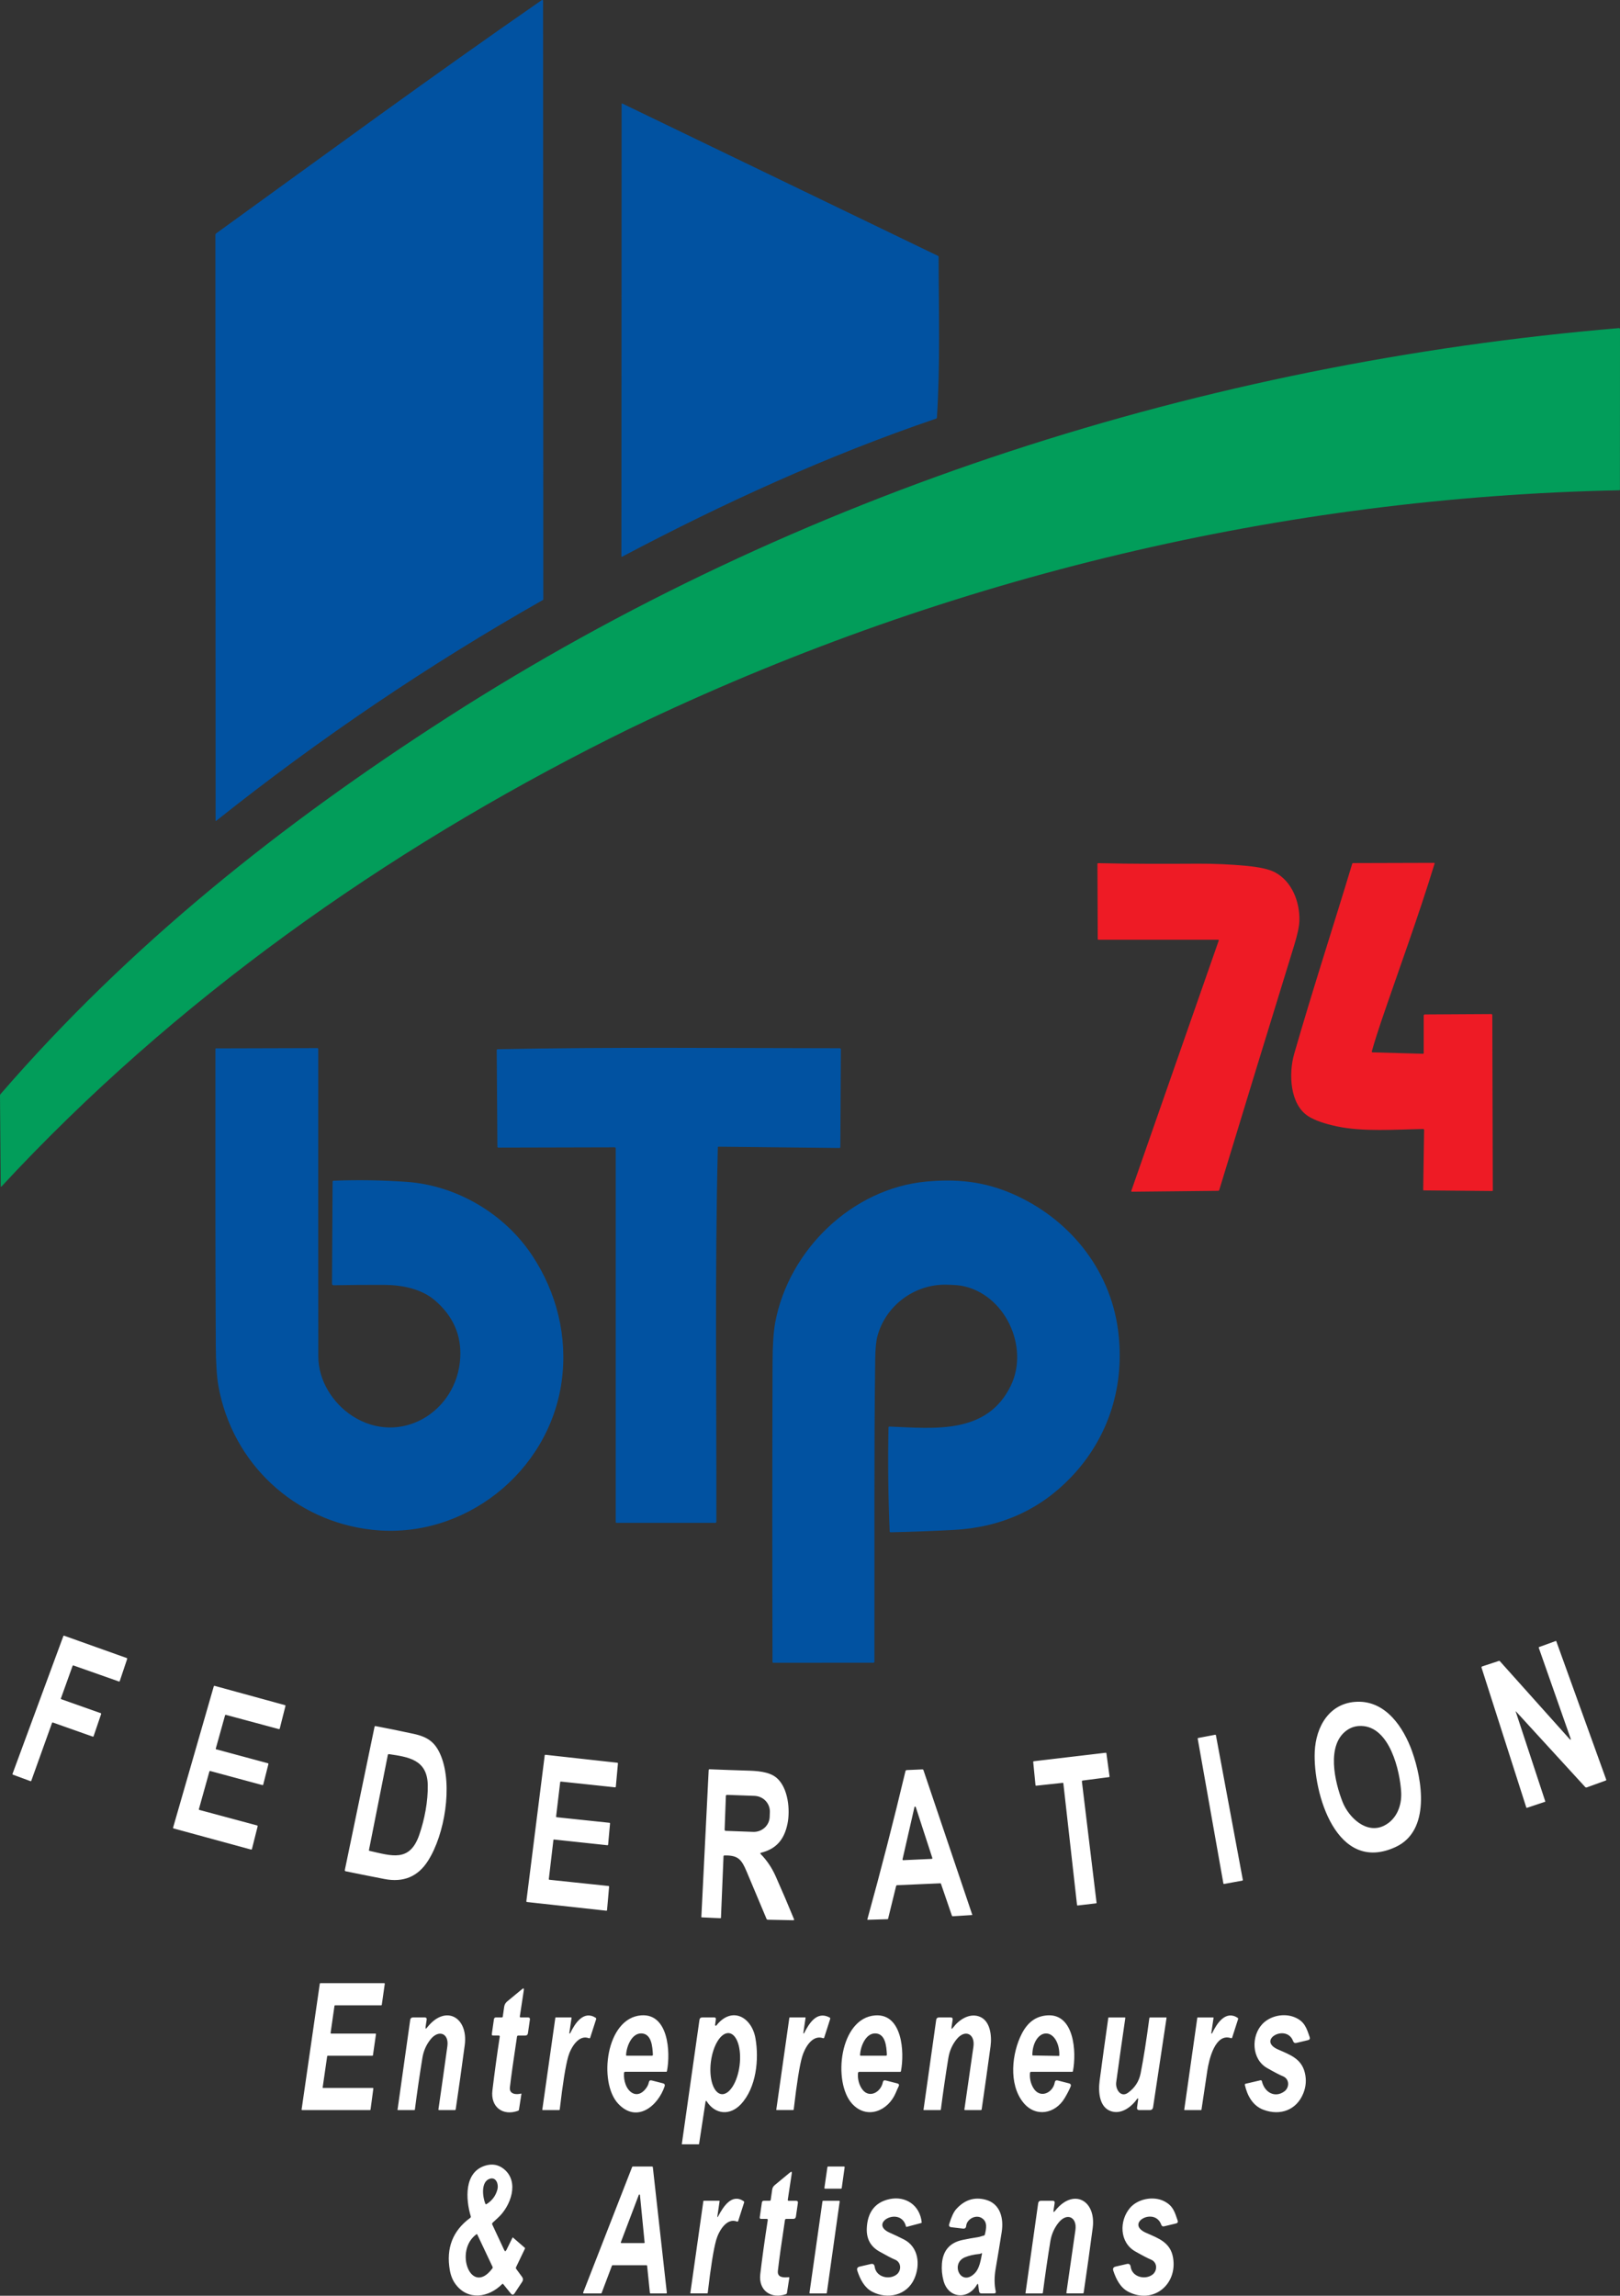 <?xml version="1.0" encoding="UTF-8"?>
<svg id="Calque_1" xmlns="http://www.w3.org/2000/svg" version="1.1" viewBox="0 0 63.648 90.192">
  <rect x="0" y="0" width="63.648" height="90.192" fill="#333333" stroke="none"/>
  <!-- Generator: Adobe Illustrator 29.3.0, SVG Export Plug-In . SVG Version: 2.1.0 Build 146)  -->
  <defs>
    <style>
      .st0 {
        fill: #0152a1;
      }

      .st1 {
        fill: #fff;
      }

      .st2 {
        fill: #ee1b25;
      }

      .st3 {
        fill: #029d5a;
      }
    </style>
  </defs>
  <path class="st0" d="M21.336,23.568c-4.506,2.557-8.788,5.451-12.845,8.682-.014.011-.02.008-.02-.01l-.009-23.006c0-.028.012-.051.035-.068C12.745,6.094,16.975,2.988,21.284.006c.005-.004.011-.006.017-.006.006,0,.012,0,.018.004.005.003.01.007.013.013.003.005.005.012.005.018l.009,23.516s0,.007-.003.01c-.002.003-.004.006-.007.007ZM24.451,4.068l12.408,5.988c.005.003.01.007.013.012.003.005.005.011.005.017.002,2.1.068,4.21-.066,6.311-.002.027-.016.045-.041.053-4.254,1.449-8.358,3.322-12.329,5.423-.003.002-.006.002-.009.002-.003,0-.007-.001-.009-.003-.003-.002-.005-.004-.007-.007-.002-.003-.002-.006-.002-.01l.009-17.768c0-.021.009-.026.028-.017Z"/>
  <path class="st3" d="M17.567,28.192c13.781-8.858,29.808-13.929,46.033-15.301.032-.003.048.012.048.044l-.003,6.305c0,.013-.007.02-.02.021-13.227.271-26.259,3.395-38.227,9.049-.478.225-.949.455-1.414.689C15.109,33.45,6.843,39.293.062,46.61c-.022.024-.033.019-.033-.013L0,43.042c0-.022.007-.042.021-.058,5.082-5.873,11.037-10.608,17.546-14.791Z"/>
  <path class="st2" d="M53.933,41.344l1.976.055s.007,0,.01-.002c.003-.001.006-.003.009-.006.002-.002.005-.006.006-.009.001-.003.002-.007.002-.01v-1.475c0-.011.005-.022.013-.03.008-.008.019-.013.031-.013l2.609-.015c.006,0,.011,0,.016.003.005.002.01.005.014.009s.007.009.009.014c.002.005.003.011.003.017l.02,6.886c0,.016-.008.023-.024.023l-2.692-.024s-.01-.002-.013-.006c-.004-.004-.006-.008-.006-.013l.036-2.355c0-.005,0-.01-.003-.015-.002-.005-.005-.009-.008-.012-.004-.004-.008-.006-.012-.008-.005-.002-.01-.003-.014-.003-1.093.019-2.358.115-3.378-.101-.507-.107-.885-.241-1.135-.4-.724-.462-.78-1.668-.555-2.451.718-2.5,1.527-4.972,2.278-7.462.006-.022.021-.033.043-.033l3.168-.009c.024,0,.033.011.026.034-.64,2.093-1.399,4.147-2.104,6.219-.129.379-.249.761-.359,1.146-.008.029.003.045.033.046ZM47.884,36.949s.001-.007,0-.01c0-.004-.002-.007-.004-.01-.002-.003-.005-.005-.008-.007-.003-.002-.007-.002-.01-.002h-4.701c-.021,0-.032-.011-.032-.033l-.012-2.939c0-.026.012-.038.038-.037,1.311.032,2.613.027,3.922.021.637-.003,1.273.026,1.907.086.517.05.886.134,1.108.252.671.358.984,1.169.959,1.914-.007.22-.077.543-.209.972-.985,3.194-1.964,6.391-2.937,9.589-.007.025-.024.038-.05.039l-3.375.035c-.03,0-.04-.013-.03-.041l3.433-9.827Z"/>
  <path class="st0" d="M17.079,51.081c-.525-.45-1.292-.598-1.961-.602-.654-.003-1.323.001-2.006.014-.046,0-.068-.021-.068-.067l.023-3.993c0-.031.015-.046.046-.047.959-.037,1.916-.022,2.869.046,1.955.139,3.83,1.243,4.919,2.879.974,1.466,1.406,3.206,1.167,4.952-.49,3.581-3.848,6.234-7.441,5.838-3.061-.337-5.508-2.613-6.048-5.662-.063-.358-.097-.884-.101-1.577-.021-3.886-.017-7.772-.014-11.658,0-.012.006-.017.018-.017l3.984-.011c.025,0,.037.012.037.037-.002,6.147,0,10.175.003,12.084.002.944.574,1.837,1.337,2.331,1.867,1.208,4.124-.15,4.24-2.292.048-.891-.286-1.642-1.003-2.255ZM28.203,45.085c-.122,4.899-.048,9.799-.058,14.7,0,.028-.015.043-.043.043h-3.87c-.027,0-.041-.014-.041-.04v-14.669c0-.03-.015-.045-.045-.044l-4.567.011c-.024,0-.036-.012-.037-.036l-.027-3.787c0-.029.014-.044.042-.044,4.475-.088,8.954-.041,13.429-.038.034,0,.051.017.051.051l-.021,3.831c0,.025-.013.038-.038.038l-4.739-.051c-.024,0-.036.012-.037.036ZM39.711,54.443c.75-1.545-.25-3.633-1.944-3.931-.118-.021-.315-.035-.59-.04-1.228-.028-2.37.801-2.701,2.01-.055.199-.085.508-.09.928-.049,3.688-.023,7.378-.031,11.067,0,.268,0,.536,0,.805,0,.027-.013.041-.04.041l-3.932.002c-.021,0-.032-.011-.032-.033-.012-3.92-.011-7.839.002-11.757.002-.689.037-1.214.104-1.576.533-2.858,3.024-5.265,5.925-5.538,1.164-.11,2.249-.021,3.401.482,2.191.956,3.814,2.918,4.14,5.324.296,2.184-.355,4.26-1.858,5.823-1.226,1.275-2.763,1.961-4.612,2.057-.825.043-1.645.074-2.461.091-.024,0-.037-.011-.038-.036-.058-1.359-.074-2.718-.046-4.078,0-.027.014-.04.041-.039,1.744.07,3.827.325,4.763-1.604Z"/>
  <path class="st1" d="M2.405,66.755l1.552.549s.006.003.009.005c.003.002.005.005.006.008.001.003.002.006.003.01,0,.003,0,.007-.001.01l-.297.873c-.002.006-.007.011-.013.014-.006.003-.013.004-.019.002l-1.568-.554c-.006-.002-.013-.002-.019,0-.006.003-.011.008-.013.014l-.816,2.275c-.002.006-.007.011-.013.014-.006.003-.013.003-.019,0l-.691-.255c-.006-.002-.011-.007-.014-.013-.003-.006-.003-.013,0-.019l1.997-5.412c.002-.006.007-.011.013-.014.006-.003.013-.003.019,0l2.459.877s.006.003.009.005c.003.002.005.005.006.008.001.003.002.006.003.01,0,.003,0,.007-.001.01l-.292.872s-.003.006-.005.009c-.002.003-.005.005-.008.006-.003.001-.006.002-.01.002-.003,0-.007,0-.01-.001l-1.787-.63s-.006-.002-.01-.001c-.003,0-.007,0-.01.003-.003.001-.006.003-.008.006-.002.003-.004.006-.005.009l-.459,1.278c-.002.006-.002.013,0,.019.003.006.008.011.014.013ZM59.559,67.267l1.153,3.503c.003.008,0,.013-.008.016l-.705.235c-.017.006-.029,0-.035-.018l-1.754-5.48c-.01-.028,0-.047.028-.057l.651-.214c.015-.005.028-.002.039.01l2.72,3.038c.066.073.083.063.049-.03l-1.241-3.535s-.001-.006-.001-.009c0-.003,0-.006.002-.008.001-.003.003-.005.005-.007.002-.002.005-.003.007-.004l.655-.238c.011-.004.018,0,.021.01l1.961,5.435s.002.007.002.011c0,.004-.001.008-.003.011-.002.004-.004.007-.007.009-.003.002-.006.004-.01.006l-.743.269c-.012.004-.024.005-.036.002-.012-.003-.023-.009-.031-.019l-2.701-2.949c-.027-.029-.034-.025-.021.013ZM8.501,68.726l2.026.547c.007.002.013.007.016.013.003.006.004.014.002.021l-.203.803s-.002.007-.005.01-.005.005-.008.007c-.003.002-.007.003-.01.003-.004,0-.007,0-.011,0l-2.048-.553c-.007-.002-.014,0-.02.003-.006.004-.011.009-.013.016l-.412,1.476c-.002.007-.001.015.002.021.004.006.009.011.016.013l2.271.61c.007.002.013.007.016.013s.004.014.003.021l-.225.892s-.003.007-.005.01c-.002.003-.005.005-.008.007-.003.002-.007.003-.01.004-.004,0-.007,0-.011,0l-3.045-.83c-.007-.002-.013-.007-.016-.013-.004-.006-.004-.014-.002-.021l1.598-5.548c.002-.007.007-.013.013-.016.006-.004.014-.005.021-.003l2.763.757c.007.002.013.006.016.013.004.006.005.014.003.021l-.224.887s-.002.007-.005.01c-.002.003-.005.005-.008.007-.003.002-.007.003-.01.004-.004,0-.007,0-.011,0l-2.082-.56c-.007-.002-.014,0-.02.003-.006.004-.011.009-.013.016l-.364,1.305c-.002.007-.001.015.002.021.004.006.009.011.016.013ZM55.479,68.804c.396,1.101.74,3.115-.644,3.757-2.326,1.08-3.247-2.118-3.181-3.731.041-1.011.588-1.94,1.669-1.974,1.132-.036,1.82,1.012,2.157,1.948ZM52.934,67.964c-.845.573-.49,2.058-.186,2.828.244.617.944,1.281,1.638.929.488-.248.692-.785.665-1.307-.046-.841-.45-2.583-1.568-2.607-.205-.005-.388.048-.548.157ZM17.327,68.988c.464,1.154.149,3.08-.511,4.117-.396.623-.968.861-1.717.714-.682-.133-1.187-.234-1.514-.302-.03-.006-.042-.025-.036-.055l1.166-5.62c.005-.024.019-.034.043-.029.507.096,1.007.198,1.498.305.552.121.852.328,1.071.87ZM16.469,72.094c.212-.609.351-1.333.337-1.977-.023-.991-.764-1.091-1.522-1.203-.026-.004-.042.008-.047.034l-.742,3.738c-.001.006,0,.012.003.017.003.005.008.009.014.01.868.193,1.582.461,1.957-.619ZM47.772,68.172l1.057,5.68s0,.007,0,.01c0,.003-.002.007-.004.01-.002.003-.005.005-.007.007-.003.002-.006.003-.01.004l-.712.131s-.007,0-.01,0c-.003,0-.007-.002-.01-.004-.003-.002-.005-.005-.007-.007-.002-.003-.003-.006-.004-.01l-1.008-5.684c-.001-.007,0-.014.004-.019.004-.006.01-.009.016-.011l.665-.126c.007-.001.014,0,.019.004.006.004.009.01.011.016ZM42.505,69.976l.577,4.772s0,.007,0,.01c0,.003-.002.006-.004.009-.002.003-.005.005-.007.006s-.006.003-.009.003l-.72.084c-.006,0-.013-.001-.018-.005-.005-.004-.008-.01-.009-.016l-.537-4.776s-.001-.006-.003-.009-.004-.005-.006-.007c-.002-.002-.005-.004-.008-.005-.003,0-.006-.001-.009,0l-1.043.112s-.006,0-.009,0c-.003,0-.006-.002-.008-.005-.002-.002-.005-.005-.006-.007-.001-.003-.002-.006-.003-.009l-.09-.913c0-.006.001-.013.005-.018.004-.005.01-.008.016-.009l2.828-.334c.006,0,.013.001.018.005.005.004.008.009.009.016l.123.909s0,.007,0,.01c0,.003-.002.006-.004.009-.002.003-.004.005-.007.006s-.006.003-.009.003l-1.041.135s-.006.001-.009.003c-.003.002-.005.004-.007.006-.002.003-.003.006-.004.009,0,.003,0,.006,0,.01ZM21.742,72.297l-.179,1.522s0,.007,0,.011c0,.004.003.007.005.01.002.003.005.005.008.007s.007.003.011.003l2.319.244c.007,0,.014.004.019.01.005.006.007.013.006.021l-.081.915s-.001.007-.003.011c-.002.003-.004.006-.007.009-.003.002-.006.004-.01.005-.004.001-.007.001-.011,0l-3.114-.341c-.007,0-.014-.005-.019-.011-.004-.006-.007-.013-.006-.021l.721-5.728c0-.007.005-.014.01-.018.006-.005.013-.007.02-.006l2.822.312c.007,0,.014.005.019.01.005.006.007.013.006.021l-.083.91c0,.007-.005.014-.01.019-.006.005-.013.007-.021.006l-2.125-.226c-.007,0-.014.001-.02.006-.006.005-.01.011-.01.019l-.16,1.345s0,.007,0,.011c.001.004.003.007.005.01.002.003.005.005.009.007.003.002.007.003.011.003l2.069.218c.007,0,.014.005.019.01.005.006.007.013.006.021l-.075.826c0,.007-.005.014-.01.019-.006.005-.013.007-.021.006l-2.091-.224c-.007,0-.015.002-.02.006-.006.005-.009.011-.01.018ZM29.879,72.831c.247.25.445.543.595.879.248.557.489,1.119.721,1.686.012.03.002.044-.03.044l-.998-.021c-.025,0-.042-.012-.052-.036-.26-.622-.521-1.242-.783-1.862-.196-.464-.33-.641-.875-.626-.008,0-.016.004-.022.009-.006.006-.009.014-.009.022l-.1,2.412s0,.006-.002.009c-.001.003-.003.005-.005.007-.002.002-.005.004-.008.005-.003.001-.006.002-.009.002l-.733-.034c-.01,0-.015-.006-.014-.016l.288-5.767c0-.024.014-.036.038-.035.485.02.964.037,1.439.051.388.012.903.028,1.205.297.445.396.525,1.255.414,1.795-.127.618-.441.99-1.048,1.139-.004,0-.008.003-.011.006-.003.003-.005.007-.006.011-.001.004-.001.008,0,.013.001.004.003.008.006.011ZM28.519,70.553l-.049,1.33c0,.006,0,.011.003.017.002.005.005.01.009.014.004.004.008.007.013.01.005.002.011.004.016.004l1.081.04c.166.006.327-.052.449-.163.122-.11.193-.264.199-.426l.007-.19c.003-.08-.01-.161-.039-.236-.029-.076-.072-.145-.128-.204-.056-.059-.123-.107-.198-.14-.075-.034-.156-.052-.238-.056l-1.081-.039c-.006,0-.011,0-.016.003-.005.002-.01.005-.014.009-.004.004-.007.008-.01.013-.002.005-.004.011-.004.016ZM36.942,73.989l-1.694.074c-.01,0-.019.004-.026.01-.007.006-.013.015-.015.024l-.316,1.287c-.003.009-.008.013-.016.014l-.785.024s-.004,0-.006-.001c-.002,0-.003-.002-.005-.004-.001-.002-.002-.004-.002-.006,0-.002,0-.004,0-.006.534-1.931,1.033-3.871,1.497-5.821.006-.027.024-.042.052-.044l.612-.027c.021-.001.036.009.043.029l1.919,5.685s0,.002,0,.003c0,0,0,.002,0,.003,0,0-.001.002-.002.002s-.002,0-.003,0l-.761.048c-.017.001-.029-.007-.035-.023l-.43-1.254c-.002-.006-.006-.011-.011-.014-.005-.004-.011-.005-.017-.005ZM35.46,73.049s0,.008,0,.012c0,.004.003.007.005.01.002.003.006.006.009.007.004.002.007.003.011.002l1.122-.051s.008-.001.011-.003c.004-.002.007-.005.009-.008.002-.003.004-.007.004-.011,0-.004,0-.008,0-.012l-.652-2.002c-.002-.006-.005-.01-.01-.014-.005-.003-.01-.005-.016-.005-.006,0-.011.003-.016.006-.004.004-.007.009-.009.015l-.469,2.053ZM12.704,82.028h1.941s.007,0,.01.002c.003.002.006.004.008.006.002.002.004.006.005.009,0,.003.001.007,0,.01l-.11.823c0,.006-.004.011-.008.015s-.01.006-.016.006h-2.661s-.007,0-.01-.002c-.003-.001-.006-.003-.008-.006-.002-.002-.004-.006-.005-.009-.001-.003-.001-.007,0-.01l.714-4.939c0-.006.004-.011.008-.015s.01-.006.016-.006h2.506s.007,0,.01.002c.003.001.006.003.008.006.002.003.004.006.005.009,0,.003.001.007,0,.01l-.117.823c0,.006-.004.011-.008.015-.004.004-.01.006-.016.006h-1.811c-.006,0-.011.002-.016.006-.004.004-.007.009-.008.015l-.152,1.061s0,.007,0,.01c0,.003.003.006.005.009.002.003.005.005.008.006.003.001.006.002.01.002h1.736s.007,0,.01.002c.003.001.006.003.008.006.002.003.004.006.005.009.001.003.001.007,0,.01l-.118.823c0,.006-.004.011-.008.015-.004.004-.01.006-.016.006h-1.751c-.006,0-.011.002-.016.006-.004.004-.007.009-.008.015l-.176,1.219s0,.007,0,.01c0,.003.003.006.005.009.002.003.005.005.008.006.003.001.007.002.01.002ZM20.46,79.258h.284c.058,0,.083.029.075.087l-.077.531c-.009.063-.045.094-.108.094h-.27c-.03,0-.047.015-.052.045-.141.93-.234,1.594-.279,1.992-.031.273.254.291.434.244.015-.004.021.001.018.017l-.095.613c-.004.023-.017.038-.039.046-.603.214-1.083-.154-1.005-.8.085-.704.181-1.407.288-2.109.005-.032-.008-.048-.041-.048h-.217c-.042,0-.06-.021-.053-.062l.083-.579c.007-.048.034-.071.082-.071h.224c.025,0,.039-.012.042-.036l.055-.384c.012-.083.051-.152.115-.206l.588-.486c.056-.047.079-.033.068.039l-.156,1.031c-.004.028.008.041.035.041ZM16.722,79.633c-.013.079.006.087.055.025.727-.931,1.629-.405,1.482.69-.111.834-.23,1.675-.355,2.522-.001.008-.005.016-.012.021-.006.005-.014.008-.023.008h-.615c-.021,0-.031-.01-.028-.032.118-.817.236-1.643.351-2.48.07-.505-.343-.666-.662-.266-.169.212-.276.455-.32.73-.111.684-.209,1.36-.295,2.027,0,.006-.003.011-.008.015-.004.004-.01.006-.016.006h-.644c-.01,0-.014-.006-.013-.015l.497-3.524c.009-.068.048-.102.117-.102h.451c.063,0,.089.031.079.094l-.043.28ZM22.401,79.881c.185-.387.526-.913.999-.611.022.014.029.034.021.059l-.232.721c-.008.026-.025.034-.051.024-.411-.158-.72.389-.815.727-.104.368-.214,1.06-.332,2.076,0,.006-.003.011-.008.015-.004.004-.01.006-.015.006h-.644s-.005,0-.007,0c-.002-.001-.004-.003-.006-.005-.002-.002-.003-.004-.004-.007,0-.002,0-.005,0-.008l.511-3.603c.002-.012.008-.017.02-.017h.604c.011,0,.016.006.014.017l-.088.596s0,.008.002.012c.002.004.006.006.009.007.004.001.008,0,.012,0,.004-.002.007-.005.008-.009ZM24.516,81.444c-.01.156.012.305.064.447.13.349.464.543.761.203.083-.095.133-.19.151-.286.013-.065.051-.09.115-.074l.439.112c.065.017.087.057.065.122-.263.776-1.097,1.462-1.828.674-.777-.838-.482-3.364.911-3.466,1.063-.078,1.157,1.44,1.01,2.192-.004.017-.014.026-.031.026h-1.606c-.032,0-.049.016-.051.049ZM25.651,80.718c-.017-.297-.044-.832-.463-.832-.373,0-.574.517-.59.844-.001.021.009.032.03.032h.981c.029,0,.043-.015.042-.044ZM27.721,82.563l-.255,1.666c-.001.009-.007.014-.017.014h-.643s-.005,0-.007,0c-.002,0-.004-.003-.006-.004-.002-.002-.003-.004-.004-.007,0-.002,0-.005,0-.008l.691-4.867c.009-.066.047-.099.113-.099h.468c.05,0,.071.025.064.074l-.03.22c0,.006,0,.012.004.018.003.005.008.01.014.012.006.002.012.003.018.001.006-.002.011-.005.015-.01.611-.772,1.385-.328,1.533.495.149.827.039,1.954-.574,2.604-.421.446-1,.409-1.34-.118-.021-.032-.034-.029-.04.009ZM28.34,82.272c.074.01.151-.012.228-.063.076-.051.149-.132.216-.236.067-.105.125-.231.172-.373.047-.142.081-.296.101-.453.04-.318.02-.631-.057-.869-.077-.238-.205-.383-.354-.403-.074-.009-.151.012-.227.063-.076.051-.15.132-.216.236-.067.104-.125.231-.172.373-.047.142-.081.296-.101.453-.04.318-.02.631.058.869s.205.383.354.403ZM31.59,79.88c.192-.375.494-.891,1.002-.621.025.014.033.034.024.061l-.233.728c-.008.025-.024.033-.048.024-.427-.147-.719.387-.819.728-.1.337-.21,1.029-.332,2.076,0,.006-.003.011-.008.015-.004.004-.01.006-.016.006h-.643s-.005,0-.007,0c-.002-.001-.004-.003-.006-.005-.002-.002-.003-.004-.004-.007,0-.003-.001-.005,0-.008l.512-3.603c.001-.012.008-.017.02-.017h.604c.011,0,.016.006.014.017l-.088.596s0,.007.001.01c.002.003.005.005.008.006.003.001.007,0,.011,0,.003-.001.006-.004.008-.007ZM33.71,81.442c-.017.212.025.405.126.579.265.457.767.199.849-.214.012-.064.051-.089.115-.073l.453.116c.067.017.085.057.053.119-.032.063-.07.148-.115.256-.301.711-1.134,1.057-1.712.424-.771-.845-.496-3.37.908-3.471,1.062-.076,1.157,1.439,1.01,2.192-.003.018-.014.027-.031.027h-1.605c-.031,0-.048.016-.05.047ZM34.844,80.718c-.016-.298-.045-.833-.464-.832-.373,0-.574.518-.589.844-.001.021.009.032.03.032h.981c.029,0,.043-.015.042-.044ZM37.387,79.633c-.014.086.006.095.058.025.229-.304.617-.564.999-.446.466.143.53.762.473,1.185-.112.824-.228,1.648-.348,2.472-.001.008-.006.016-.012.021-.007.006-.015.009-.023.009h-.615c-.021,0-.031-.01-.028-.032.117-.81.235-1.63.354-2.459.072-.506-.332-.704-.665-.287-.169.212-.275.455-.32.73-.111.684-.209,1.36-.295,2.027,0,.006-.003.011-.008.015-.004.004-.01.006-.016.006h-.644c-.01,0-.014-.006-.013-.015l.497-3.524c.009-.068.049-.102.117-.102h.451c.063,0,.089.031.079.094l-.043.28ZM40.466,81.443c-.016.212.027.404.127.577.261.45.774.206.847-.208.012-.069.052-.094.119-.077l.436.112c.073.018.095.063.066.133-.055.131-.131.279-.229.443-.369.626-1.148.775-1.629.178-.588-.727-.447-1.949-.057-2.705.22-.425.528-.685.998-.719,1.062-.076,1.157,1.439,1.01,2.192-.003.017-.014.026-.031.026h-1.606c-.031,0-.048.016-.051.048ZM40.58,80.753l1.018.017s.005,0,.008-.001c.003,0,.005-.002.007-.004.002-.002.004-.004.005-.007.001-.003.002-.005.002-.008v-.018c.004-.221-.047-.434-.142-.592-.095-.158-.226-.248-.365-.251h-.016c-.069-.001-.137.019-.201.06-.064.041-.123.101-.173.177s-.09.168-.118.268-.043.209-.045.318v.018s0,.005.001.008c0,.003.002.005.004.007.002.002.004.004.006.005.002.001.005.002.008.002ZM47.622,79.881c.185-.387.526-.913.999-.611.022.014.029.034.021.059l-.231.719c-.008.024-.023.032-.046.024-.622-.212-.864.836-.932,1.285-.079.513-.154,1.021-.228,1.525-.001.012-.008.017-.02.017h-.64s-.005,0-.007,0c-.002-.001-.005-.003-.006-.005-.002-.002-.003-.004-.004-.007,0-.002-.001-.005,0-.008l.512-3.603c.002-.012.008-.017.021-.017h.604c.011,0,.016.006.014.017l-.088.596s0,.008.002.012c.002.004.005.006.009.007.004.001.008,0,.012,0,.004-.002.007-.005.008-.009ZM51.388,80.151l-.454.108c-.063.015-.106-.008-.129-.069-.256-.697-1.442-.05-.593.327.463.205.92.355,1.054.916.066.273.046.541-.059.803-.263.659-.902.897-1.567.65-.421-.157-.635-.554-.73-.971-.006-.029.005-.047.034-.053l.574-.134c.033-.007.053.005.061.038.104.446.52.67.888.393.196-.148.203-.483-.064-.591-.126-.051-.333-.159-.62-.322-.614-.349-.632-1.254-.189-1.726.313-.332.859-.442,1.275-.267.383.16.463.415.586.777.021.065,0,.105-.067.121ZM44.684,82.449c-.227.324-.622.625-1.026.496-.475-.152-.512-.774-.455-1.202.111-.831.224-1.653.34-2.465.002-.013.009-.019.022-.019h.627s.006,0,.009.002c.003.001.005.003.007.005.002.002.004.005.004.008,0,.003.001.006,0,.009-.124.845-.243,1.687-.358,2.527-.035.26.175.617.467.406.267-.193.431-.447.493-.762.111-.558.225-1.282.343-2.17.003-.017.012-.025.029-.025h.631c.012,0,.016.006.015.017l-.528,3.506c-.012.078-.057.117-.135.117h-.401c-.073,0-.104-.036-.094-.109l.045-.326s0-.009-.002-.013c-.002-.004-.006-.007-.01-.009-.004-.002-.009-.002-.014,0-.004.001-.008.004-.011.008ZM19.894,88.4l.244-.495c.004-.007.008-.008.014-.002l.464.402c.013.011.015.023.008.038l-.35.73c-.01.022-.008.043.006.063l.229.313c.048.065.049.132.004.2l-.294.445c-.048.072-.098.074-.152.007l-.297-.367s-.005-.005-.009-.007c-.003-.002-.007-.003-.011-.003-.004,0-.007,0-.011.002-.003.001-.006.004-.009.006-.528.535-1.342.659-1.827.013-.115-.152-.191-.338-.23-.556-.152-.869.115-1.554.801-2.056.022-.016.029-.037.021-.063-.2-.672-.27-1.742.581-1.993.27-.08.511-.034.722.137.622.504.262,1.463-.229,1.911-.071.064-.142.13-.213.197-.022.021-.027.046-.014.074l.468,1.002c.027.058.054.058.082.002ZM19.547,85.995c.045-.191-.057-.479-.304-.399-.364.117-.278.727-.176.978.01.025.027.031.05.017.226-.141.37-.34.431-.596ZM18.717,87.778c-.896.654-.204,2.46.628,1.339.015-.02.017-.041.006-.063l-.598-1.266c-.008-.018-.021-.021-.036-.009ZM24.042,89.012l-.405,1.072c-.002.005-.005.01-.01.013-.005.003-.01.005-.016.005h-.673s-.009-.002-.013-.004c-.004-.002-.007-.005-.01-.009-.002-.004-.004-.008-.004-.012,0-.005,0-.009.002-.013l1.923-4.93c.002-.005.006-.01.01-.013.005-.003.01-.005.016-.005h.76c.007,0,.013.003.018.007.005.004.008.011.009.017l.55,4.931s0,.008-.001.012c-.001.004-.003.007-.006.01s-.006.005-.009.007c-.004.001-.007.002-.011.002h-.612c-.007,0-.013-.003-.018-.008-.005-.005-.008-.011-.009-.018l-.108-1.058c0-.007-.004-.013-.009-.018-.005-.005-.012-.007-.019-.007h-1.329c-.006,0-.011.002-.016.005-.005.003-.008.008-.01.013ZM24.392,88.09s-.002.008-.001.011c0,.004.002.007.004.011.002.003.005.006.008.008.003.002.007.003.011.003h.889s.007,0,.01-.002c.003-.001.006-.003.008-.006.002-.002.004-.005.005-.008,0-.003.001-.007,0-.01l-.183-1.862c0-.005-.003-.01-.006-.014-.004-.004-.009-.006-.014-.007-.005,0-.011,0-.015.003-.005.003-.008.007-.01.012l-.706,1.862ZM32.39,85.955l.118-.817c0-.006.004-.012.009-.016.005-.004.011-.007.017-.007h.626s.007,0,.011.003c.003.002.006.004.009.007.002.003.004.006.005.01,0,.004.001.007,0,.011l-.115.817c0,.006-.004.012-.009.016-.005.004-.011.007-.017.007h-.629s-.008,0-.011-.003c-.003-.002-.007-.004-.009-.007-.002-.003-.004-.006-.005-.01,0-.004-.001-.007,0-.011ZM30.989,86.461h.284c.058,0,.083.029.075.087l-.077.531c-.009.063-.045.094-.108.094h-.27c-.03,0-.048.015-.053.045-.138.906-.23,1.57-.278,1.992-.032.282.242.271.424.253.019-.002.028.007.025.026l-.093.593c-.002.011-.006.022-.014.03-.007.009-.017.015-.027.019-.584.201-1.081-.144-1.007-.783.066-.575.164-1.284.294-2.127.005-.033-.009-.049-.042-.049h-.218c-.042,0-.06-.021-.054-.062l.083-.579c.007-.048.034-.071.082-.071h.224c.025,0,.039-.012.042-.036l.057-.4c.01-.072.044-.132.1-.178l.601-.497c.057-.046.079-.033.068.04l-.156,1.031c-.004.027.008.041.035.041ZM28.187,87.056c-.009.063,0,.067.031.01.199-.373.531-.905.999-.589.019.013.025.031.018.054l-.231.721c-.008.026-.025.034-.051.024-.411-.158-.72.389-.815.727-.104.368-.214,1.06-.332,2.076,0,.006-.004.011-.008.015-.004.004-.01.006-.015.006h-.643s-.005,0-.007,0c-.002-.001-.004-.003-.006-.005-.002-.002-.003-.004-.004-.007,0-.002,0-.005,0-.008l.511-3.603c.002-.012.008-.017.02-.017h.604c.011,0,.016.006.014.017l-.085.578ZM36.193,87.335l-.57.151c-.015.004-.025-.002-.028-.017-.203-.817-1.501-.131-.634.249.186.082.371.169.552.262.577.295.651.989.413,1.537-.291.666-1.058.833-1.662.515-.303-.159-.469-.485-.58-.819-.029-.089.001-.144.092-.166l.435-.101c.09-.022.141.014.154.107.055.407.567.529.858.309.196-.147.203-.483-.064-.591-.113-.045-.316-.151-.609-.317-.345-.194-.51-.495-.495-.904.022-.602.297-1.027.893-1.154.627-.134,1.192.231,1.265.911,0,.006-.001.013-.005.018-.004.005-.009.009-.015.01ZM38.393,89.738c-.338.62-1.132.58-1.324-.139-.059-.218-.079-.44-.062-.665.04-.514.307-.825.801-.932.206-.044.412-.081.619-.112.077-.011.141-.044.221-.06.026-.005.042-.021.048-.047.05-.22.115-.493-.123-.643-.235-.147-.587.036-.613.31-.007.079-.05.113-.127.104l-.458-.054c-.077-.009-.104-.052-.081-.127.087-.282.177-.476.271-.58.328-.367.713-.491,1.157-.374.582.154.718.735.634,1.268-.076.482-.155.963-.238,1.445-.056.321-.055.615.002.881.013.059-.01.089-.071.089h-.485c-.058,0-.09-.029-.098-.086l-.037-.27s-.003-.008-.005-.011-.006-.005-.01-.006c-.004,0-.008,0-.012.001-.004.002-.007.004-.009.008ZM38.484,88.55c-.224.021-.416.065-.577.133-.589.252-.142,1.186.4.615.177-.184.227-.512.275-.758.003-.014-.003-.021-.017-.019-.011.002-.022.006-.032.013-.015.009-.031.015-.049.017ZM41.394,86.836c-.013.079.006.087.055.025.718-.916,1.626-.424,1.482.669-.111.841-.229,1.688-.355,2.542-.001.008-.006.016-.012.021-.006.005-.014.008-.023.008h-.615c-.021,0-.031-.01-.028-.032.117-.81.235-1.63.354-2.459.072-.506-.332-.704-.665-.286-.169.212-.275.455-.32.73-.111.684-.209,1.36-.295,2.027,0,.006-.003.011-.008.015-.004.004-.01.006-.016.006h-.644c-.01,0-.014-.006-.013-.015l.497-3.524c.009-.068.048-.102.117-.102h.451c.063,0,.09.031.08.094l-.044.281ZM46.206,87.352l-.467.112c-.057.014-.095-.007-.115-.063-.256-.712-1.45-.059-.595.32.486.215.959.371,1.06.981.176,1.068-.799,1.838-1.768,1.328-.302-.159-.469-.484-.58-.819-.029-.089.001-.144.092-.165l.435-.101c.09-.022.142.014.154.107.055.407.567.529.858.31.196-.148.203-.484-.064-.592-.113-.046-.316-.151-.609-.317-.631-.355-.637-1.212-.21-1.712.309-.361.926-.476,1.344-.261.349.179.409.413.527.756.022.062,0,.101-.063.116ZM32.99,86.491l-.505,3.589c0,.006-.004.012-.009.016-.005.004-.011.006-.017.006h-.63s-.007,0-.011-.002c-.003-.001-.007-.004-.009-.007-.002-.003-.004-.006-.005-.01,0-.004-.001-.007,0-.011l.51-3.589c0-.006.004-.012.009-.016.005-.004.011-.006.017-.006h.625s.007,0,.011.002c.003.002.007.004.009.007.003.003.004.006.005.01,0,.004.001.007,0,.011Z"/>
</svg>